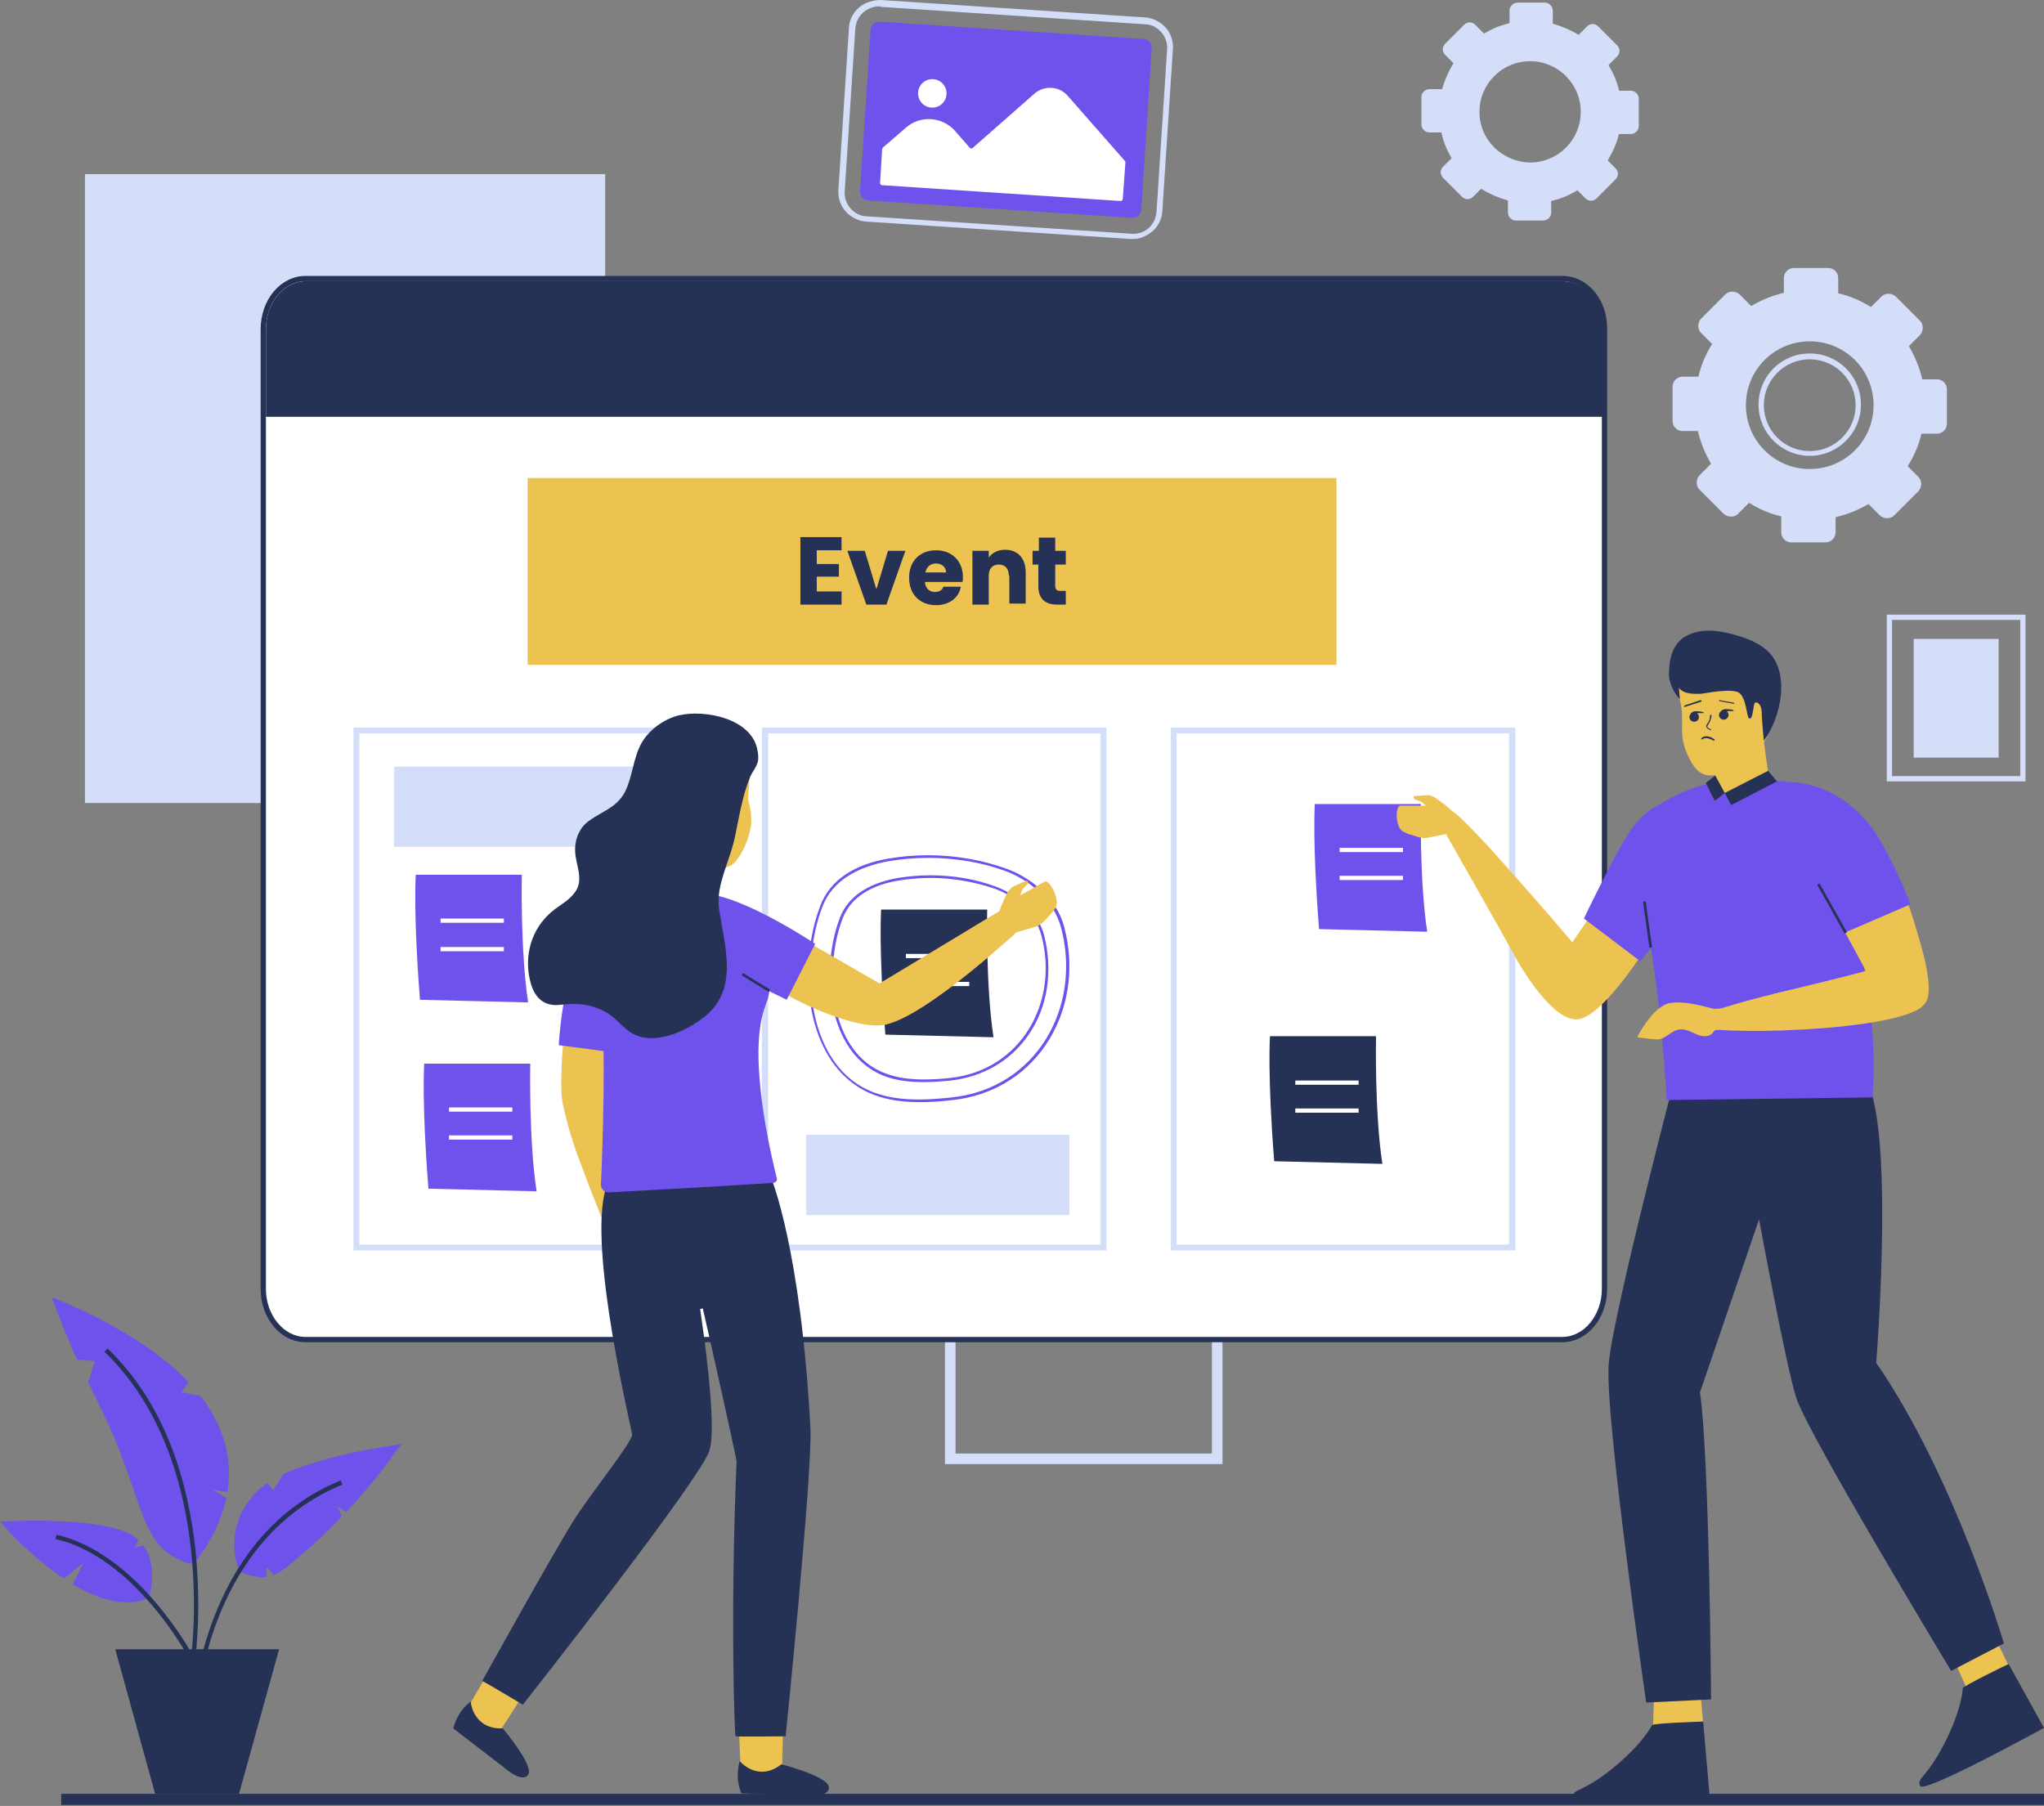 <?xml version="1.0" encoding="UTF-8"?>
<!DOCTYPE svg PUBLIC '-//W3C//DTD SVG 1.0//EN'
          'http://www.w3.org/TR/2001/REC-SVG-20010904/DTD/svg10.dtd'>
<svg height="342.3" preserveAspectRatio="xMidYMid meet" version="1.0" viewBox="57.3 87.6 387.4 342.3" width="387.4" xmlns="http://www.w3.org/2000/svg" xmlns:xlink="http://www.w3.org/1999/xlink" zoomAndPan="magnify"
><rect x="57.3" y="87.6" width="387.4" height="342.3" fill="#808080" stroke="none"/><g
  ><g
    ><g id="change1_13"
      ><path d="M68.9 427.6H444.7V429.7H68.9z" fill="#263156"
      /></g
    ></g
    ><g
    ><g
      ><g id="change2_26"
        ><path d="M289,365.1h-52.6v-63.2H289V365.1z M238.4,363.1H287v-59.2h-48.6V363.1z" fill="#D4DEF9"
        /></g
      ></g
      ><g
      ><g
        ><g id="change2_9"
          ><path d="M441.2,235.7h-26.3v-31.6h26.3V235.7z M415.9,234.7h24.3v-29.6h-24.3V234.7z" fill="#D4DEF9"
          /></g
        ></g
        ><g
        ><g id="change2_21"
          ><path d="M420 208.7H436.1V231.2H420z" fill="#D4DEF9"
          /></g
        ></g
      ></g
      ><g id="change2_15"
      ><path d="M73.4 120.6H172V239.8H73.4z" fill="#D4DEF9"
      /></g
      ><g
      ><g
        ><g
          ><g
            ><g
              ><g
                ><g
                  ><g
                    ><g id="change3_10"
                      ><path d="M115.2,341.5c-4.4,0-8-4.3-8-9.6V150c0-5.3,3.6-9.6,8-9.6h238.2c4.4,0,8,4.3,8,9.6v181.9 c0,5.3-3.6,9.6-8,9.6H115.2z" fill="#FFF"
                      /></g
                      ><g
                      ><g id="change1_4"
                        ><path d="M353.4,140.9c4.2,0,7.5,4.1,7.5,9.1v181.9c0,5-3.4,9.1-7.5,9.1H115.2c-4.1,0-7.5-4.1-7.5-9.1 V150c0-5,3.4-9.1,7.5-9.1H353.4 M353.4,139.9H115.2c-4.7,0-8.5,4.5-8.5,10.1v181.9c0,5.6,3.8,10.1,8.5,10.1h238.2 c4.7,0,8.5-4.5,8.5-10.1V150C362,144.4,358.2,139.9,353.4,139.9L353.4,139.9z" fill="#263156"
                        /></g
                      ></g
                    ></g
                    ><g id="change1_10"
                    ><path d="M361.1,150v16.6H107.7V150c0-5,3.4-9.1,7.6-9.1h238.2C357.7,140.9,361.1,144.9,361.1,150z" fill="#263156"
                    /></g
                  ></g
                ></g
              ></g
            ></g
          ></g
        ></g
      ></g
      ><g id="change4_30"
      ><path d="M157.3 178.2H310.6V213.6H157.3z" fill="#ECC351"
      /></g
      ><g fill="#263156" id="change1_18"
      ><path d="M216.8,191.9h-4.7v2.6h4.2v2.4h-4.2v2.8h4.7v2.5H209v-12.8h7.8V191.9z"
        /><path d="M221.2,192l2.2,7.3l2.2-7.3h3.3l-3.6,10.2h-3.8l-3.6-10.2H221.2z"
        /><path d="M234.7,202.3c-3,0-5.1-2-5.1-5.2s2.1-5.2,5.1-5.2c3,0,5.1,2,5.1,5.1c0,0.3,0,0.6-0.1,0.9h-7.1 c0.1,1.3,0.9,1.9,1.9,1.9c0.9,0,1.4-0.4,1.6-1h3.3C239.1,200.8,237.3,202.3,234.7,202.3z M232.7,196.1h3.9c0-1.1-0.9-1.7-1.9-1.7 C233.7,194.4,232.9,195,232.7,196.1z"
        /><path d="M248.5,196.7c0-1.4-0.8-2.1-1.9-2.1c-1.2,0-1.9,0.8-1.9,2.1v5.5h-3.1V192h3.1v1.3 c0.6-0.9,1.7-1.5,3.1-1.5c2.4,0,3.9,1.6,3.9,4.3v5.9h-3.1V196.7z"
        /><path d="M254.2,194.6H253V192h1.2v-2.5h3.1v2.5h2v2.6h-2v4.1c0,0.6,0.3,0.9,0.9,0.9h1.1v2.6h-1.6 c-2.1,0-3.6-0.9-3.6-3.5V194.6z"
      /></g
      ><g
      ><g id="change2_7"
        ><path d="M189.6,324.6h-65.3v-99.1h65.3V324.6z M125.4,323.5h63v-96.9h-63V323.5z" fill="#D4DEF9"
        /></g
        ><g id="change2_28"
        ><path d="M132 232.9H181.9V248.1H132z" fill="#D4DEF9"
        /></g
        ><g id="change2_17"
        ><path d="M210.1 302.7H260V317.9H210.1z" fill="#D4DEF9"
        /></g
        ><g id="change2_5"
        ><path d="M267,324.6h-65.3v-99.1H267V324.6z M202.9,323.5h63v-96.9h-63V323.5z" fill="#D4DEF9"
        /></g
        ><g
        ><g id="change5_1"
          ><path d="M233.2,250.2c4.9,0,10,0.8,14.4,2.4c4.8,1.7,9.4,5.6,10.8,10.8c4,15.1-4.7,30.5-20.7,32.2 c-2,0.2-4.1,0.4-6.2,0.4c-4.6,0-9.2-0.8-12.9-3.8c-8.8-7.1-9.2-23-5.4-32.8c1.9-5,6.9-7.6,12.7-8.6 C228.4,250.4,230.8,250.2,233.2,250.2 M233.2,249.7L233.2,249.7c-2.5,0-4.9,0.2-7.3,0.6c-6.8,1.1-11.3,4.2-13.1,8.9 c-4.1,10.6-3.1,26.3,5.6,33.3c3.3,2.7,7.5,4,13.2,4c1.8,0,3.8-0.1,6.3-0.4c7.3-0.8,13.5-4.5,17.5-10.3 c4.4-6.4,5.7-14.6,3.6-22.5c-1.5-5.8-6.8-9.6-11.1-11.1C243.4,250.6,238.4,249.7,233.2,249.7L233.2,249.7z" fill="#6F52EB"
          /></g
        ></g
        ><g
        ><g
          ><g id="change5_5"
            ><path d="M233.6,254c4.1,0,8.3,0.7,12.1,2c4,1.4,7.9,4.7,9,9c3.3,12.6-3.9,25.4-17.2,26.9 c-1.7,0.2-3.4,0.3-5.2,0.3c-3.8,0-7.7-0.7-10.8-3.2c-7.4-6-7.6-19.2-4.5-27.3c1.6-4.2,5.7-6.4,10.6-7.2 C229.5,254.2,231.5,254,233.6,254 M233.6,253.5L233.6,253.5c-2.1,0-4.1,0.2-6.1,0.5c-5.7,1-9.5,3.6-11,7.5 c-3.4,8.9-2.6,22,4.7,27.9c2.8,2.3,6.3,3.3,11.1,3.3c1.5,0,3.2-0.1,5.2-0.3c6.1-0.7,11.3-3.7,14.7-8.6 c3.7-5.3,4.7-12.2,3-18.9c-1.3-4.9-5.7-8-9.3-9.3C242.1,254.2,237.9,253.5,233.6,253.5L233.6,253.5z" fill="#6F52EB"
            /></g
          ></g
        ></g
        ><g id="change2_4"
        ><path d="M344.5,324.6h-65.3v-99.1h65.3V324.6z M280.3,323.5h63v-96.9h-63V323.5z" fill="#D4DEF9"
        /></g
      ></g
      ><g
      ><g id="change5_14"
        ><path d="M136.1,253.4h20.1c0,0-0.3,14.4,1.2,24.2l-20.5-0.5C135.6,260.7,136.1,253.4,136.1,253.4z" fill="#6F52EB"
        /></g
        ><g id="change3_6"
        ><path d="M140.8 261.7H152.8V262.5H140.8z" fill="#FFF"
        /></g
        ><g id="change3_5"
        ><path d="M140.8 267.1H152.8V267.9H140.8z" fill="#FFF"
        /></g
      ></g
      ><g
      ><g id="change1_22"
        ><path d="M224.3,260h20.1c0,0-0.3,14.4,1.2,24.2l-20.5-0.5C223.8,267.3,224.3,260,224.3,260z" fill="#263156"
        /></g
        ><g
        ><g id="change3_4"
          ><path d="M228.5 267.9H241.5V269.7H228.5z" fill="#FFF"
          /></g
          ><g
          ><g id="change1_8"
            ><path d="M241,268.4v0.8h-12v-0.8H241 M242,267.4h-1h-12h-1v1v0.8v1h1h12h1v-1v-0.8V267.4L242,267.4z" fill="#263156"
            /></g
          ></g
        ></g
        ><g
        ><g id="change3_11"
          ><path d="M228.5 273.2H241.5V275H228.5z" fill="#FFF"
          /></g
          ><g
          ><g id="change1_29"
            ><path d="M241,273.7v0.8h-12v-0.8H241 M242,272.7h-1h-12h-1v1v0.8v1h1h12h1v-1v-0.8V272.7L242,272.7z" fill="#263156"
            /></g
          ></g
        ></g
      ></g
      ><g
      ><g id="change5_10"
        ><path d="M137.7,289.2h20.1c0,0-0.3,14.4,1.2,24.2l-20.5-0.5C137.2,296.5,137.7,289.2,137.7,289.2z" fill="#6F52EB"
        /></g
        ><g id="change3_7"
        ><path d="M142.4 297.5H154.4V298.3H142.4z" fill="#FFF"
        /></g
        ><g id="change3_9"
        ><path d="M142.4 302.8H154.4V303.6H142.4z" fill="#FFF"
        /></g
      ></g
      ><g
      ><g id="change1_26"
        ><path d="M298,284h20.1c0,0-0.3,14.4,1.2,24.2l-20.5-0.5C297.5,291.3,298,284,298,284z" fill="#263156"
        /></g
        ><g id="change3_8"
        ><path d="M302.8 292.4H314.8V293.2H302.8z" fill="#FFF"
        /></g
        ><g id="change3_2"
        ><path d="M302.8 297.7H314.8V298.5H302.8z" fill="#FFF"
        /></g
      ></g
      ><g
      ><g id="change5_11"
        ><path d="M306.5,240h20.1c0,0-0.3,14.4,1.2,24.2l-20.5-0.5C306,247.3,306.5,240,306.5,240z" fill="#6F52EB"
        /></g
        ><g id="change3_1"
        ><path d="M311.2 248.3H323.2V249.1H311.2z" fill="#FFF"
        /></g
        ><g id="change3_13"
        ><path d="M311.2 253.6H323.2V254.4H311.2z" fill="#FFF"
        /></g
      ></g
      ><g id="change4_1"
      ><path d="M328.4,242.2c-0.5,0.9-1,1.7-1,1.8c0,0-0.8-0.2-0.8-0.2c-0.4-0.4-1.1-1.1-1.5-1.1c-1.5-0.3-1-0.9-1-0.9 l2.7-0.2C327.4,241.6,328,241.8,328.4,242.2z" fill="#ECC351"
      /></g
      ><g
      ><g id="change2_23"
        ><path d="M421.6,159.4c-0.5-2.2-1.4-4.3-2.5-6.2c-1.8-3-4.3-5.5-7.2-7.4c-1.9-1.2-4-2.1-6.2-2.6 c-1.7-0.4-3.5-0.7-5.4-0.7c-1.7,0-3.3,0.2-4.9,0.6c-2.2,0.5-4.3,1.4-6.2,2.5c-3,1.8-5.5,4.3-7.4,7.2c-1.2,1.9-2.1,4-2.6,6.2 c-0.4,1.7-0.7,3.5-0.7,5.4c0,1.7,0.2,3.3,0.6,4.9c0.5,2.2,1.4,4.3,2.5,6.2c1.8,3,4.3,5.5,7.2,7.4c1.9,1.2,4,2.1,6.2,2.6 c1.7,0.4,3.5,0.7,5.4,0.7c1.7,0,3.3-0.2,4.9-0.6c2.2-0.5,4.3-1.4,6.2-2.5c3-1.8,5.5-4.3,7.4-7.2c1.2-1.9,2.1-4,2.6-6.2 c0.4-1.7,0.7-3.5,0.7-5.4C422.1,162.7,421.9,161,421.6,159.4z M388.2,164.4c0-6.7,5.4-12.1,12.1-12.1c6.7,0,12.1,5.4,12.1,12.1 s-5.4,12.1-12.1,12.1C393.6,176.5,388.2,171.1,388.2,164.4z" fill="#D4DEF9"
        /></g
        ><g id="change2_20"
        ><path d="M403.8,150.6h-6.5c-1.1,0-1.9-0.9-1.9-1.9v-8.4c0-1.1,0.9-1.9,1.9-1.9h6.5c1.1,0,1.9,0.9,1.9,1.9v8.4 C405.7,149.7,404.8,150.6,403.8,150.6z" fill="#D4DEF9"
        /></g
        ><g id="change2_19"
        ><path d="M393,152.1l-4.6,4.6c-0.7,0.7-1.9,0.7-2.7,0l-6-6c-0.7-0.7-0.7-1.9,0-2.7l4.6-4.6c0.7-0.7,1.9-0.7,2.7,0 l6,6C393.8,150.2,393.8,151.4,393,152.1z" fill="#D4DEF9"
        /></g
        ><g id="change2_22"
        ><path d="M386.5,160.9v6.5c0,1.1-0.9,1.9-1.9,1.9h-8.4c-1.1,0-1.9-0.9-1.9-1.9v-6.5c0-1.1,0.9-1.9,1.9-1.9h8.4 C385.6,159,386.5,159.8,386.5,160.9z" fill="#D4DEF9"
        /></g
        ><g id="change2_10"
        ><path d="M388.1,171.7l4.6,4.6c0.7,0.7,0.7,1.9,0,2.7l-6,6c-0.7,0.7-1.9,0.7-2.7,0l-4.6-4.6 c-0.7-0.7-0.7-1.9,0-2.7l6-6C386.1,170.9,387.3,170.9,388.1,171.7z" fill="#D4DEF9"
        /></g
        ><g id="change2_2"
        ><path d="M396.8,178.2h6.5c1.1,0,1.9,0.9,1.9,1.9v8.4c0,1.1-0.9,1.9-1.9,1.9h-6.5c-1.1,0-1.9-0.9-1.9-1.9v-8.4 C394.9,179,395.7,178.2,396.8,178.2z" fill="#D4DEF9"
        /></g
        ><g id="change2_18"
        ><path d="M407.6,176.6l4.6-4.6c0.7-0.7,1.9-0.7,2.7,0l6,6c0.7,0.7,0.7,1.9,0,2.7l-4.6,4.6c-0.7,0.7-1.9,0.7-2.7,0 l-6-6C406.8,178.5,406.8,177.3,407.6,176.6z" fill="#D4DEF9"
        /></g
        ><g id="change2_1"
        ><path d="M414.1,167.9v-6.5c0-1.1,0.9-1.9,1.9-1.9h8.4c1.1,0,1.9,0.9,1.9,1.9v6.5c0,1.1-0.9,1.9-1.9,1.9H416 C414.9,169.8,414.1,168.9,414.1,167.9z" fill="#D4DEF9"
        /></g
        ><g id="change2_16"
        ><path d="M412.5,157.1l-4.6-4.6c-0.7-0.7-0.7-1.9,0-2.7l6-6c0.7-0.7,1.9-0.7,2.7,0l4.6,4.6c0.7,0.7,0.7,1.9,0,2.7 l-6,6C414.5,157.8,413.3,157.8,412.5,157.1z" fill="#D4DEF9"
        /></g
      ></g
      ><g
      ><g id="change2_29"
        ><path d="M364.2,104.9c-0.4-1.8-1.1-3.4-2-4.9c-1.4-2.4-3.4-4.4-5.7-5.8c-1.5-0.9-3.1-1.6-4.9-2.1 c-1.4-0.3-2.8-0.5-4.3-0.5c-1.3,0-2.6,0.2-3.9,0.4c-1.8,0.4-3.4,1.1-4.9,2c-2.4,1.4-4.4,3.4-5.8,5.7c-0.9,1.5-1.6,3.1-2.1,4.9 c-0.4,1.4-0.5,2.8-0.5,4.3c0,1.3,0.2,2.6,0.4,3.9c0.4,1.8,1.1,3.4,2,4.9c1.4,2.4,3.4,4.4,5.7,5.8c1.5,0.9,3.1,1.6,4.9,2.1 c1.4,0.3,2.8,0.5,4.3,0.5c1.3,0,2.6-0.2,3.9-0.4c1.8-0.4,3.4-1.1,4.9-2c2.4-1.4,4.4-3.4,5.8-5.7c0.9-1.5,1.7-3.1,2.1-4.9 c0.3-1.4,0.5-2.8,0.5-4.3C364.6,107.4,364.4,106.1,364.2,104.9z M337.7,108.8c0-5.3,4.3-9.6,9.6-9.6c5.3,0,9.6,4.3,9.6,9.6 c0,5.3-4.3,9.6-9.6,9.6C342,118.3,337.7,114.1,337.7,108.8z" fill="#D4DEF9"
        /></g
        ><g id="change2_6"
        ><path d="M350.1,97.8h-5.2c-0.8,0-1.5-0.7-1.5-1.5v-6.7c0-0.8,0.7-1.5,1.5-1.5h5.2c0.8,0,1.5,0.7,1.5,1.5v6.7 C351.6,97.2,350.9,97.8,350.1,97.8z" fill="#D4DEF9"
        /></g
        ><g id="change2_24"
        ><path d="M341.6,99.1l-3.6,3.6c-0.6,0.6-1.5,0.6-2.1,0l-4.7-4.7c-0.6-0.6-0.6-1.5,0-2.1l3.6-3.6 c0.6-0.6,1.5-0.6,2.1,0l4.7,4.7C342.1,97.5,342.1,98.5,341.6,99.1z" fill="#D4DEF9"
        /></g
        ><g id="change2_14"
        ><path d="M336.4,106v5.2c0,0.8-0.7,1.5-1.5,1.5h-6.7c-0.8,0-1.5-0.7-1.5-1.5V106c0-0.8,0.7-1.5,1.5-1.5h6.7 C335.7,104.5,336.4,105.2,336.4,106z" fill="#D4DEF9"
        /></g
        ><g id="change2_3"
        ><path d="M337.6,114.5l3.6,3.6c0.6,0.6,0.6,1.5,0,2.1l-4.7,4.7c-0.6,0.6-1.5,0.6-2.1,0l-3.6-3.6 c-0.6-0.6-0.6-1.5,0-2.1l4.7-4.7C336.1,113.9,337.1,113.9,337.6,114.5z" fill="#D4DEF9"
        /></g
        ><g id="change2_12"
        ><path d="M344.6,119.7h5.2c0.8,0,1.5,0.7,1.5,1.5v6.7c0,0.8-0.7,1.5-1.5,1.5h-5.2c-0.8,0-1.5-0.7-1.5-1.5v-6.7 C343.1,120.3,343.7,119.7,344.6,119.7z" fill="#D4DEF9"
        /></g
        ><g id="change2_8"
        ><path d="M353.1,118.4l3.6-3.6c0.6-0.6,1.5-0.6,2.1,0l4.7,4.7c0.6,0.6,0.6,1.5,0,2.1l-3.6,3.6 c-0.6,0.6-1.5,0.6-2.1,0l-4.7-4.7C352.5,120,352.5,119,353.1,118.4z" fill="#D4DEF9"
        /></g
        ><g id="change2_13"
        ><path d="M358.2,111.5v-5.2c0-0.8,0.7-1.5,1.5-1.5h6.7c0.8,0,1.5,0.7,1.5,1.5v5.2c0,0.8-0.7,1.5-1.5,1.5h-6.7 C358.9,113,358.2,112.4,358.2,111.5z" fill="#D4DEF9"
        /></g
        ><g id="change2_27"
        ><path d="M357,103l-3.6-3.6c-0.6-0.6-0.6-1.5,0-2.1l4.7-4.7c0.6-0.6,1.5-0.6,2.1,0l3.6,3.6c0.6,0.6,0.6,1.5,0,2.1 l-4.7,4.7C358.5,103.6,357.6,103.6,357,103z" fill="#D4DEF9"
        /></g
      ></g
      ><g
      ><g
        ><g id="change2_11"
          ><path d="M272,132.9c-0.1,0-0.2,0-0.4,0l-50.1-3.3c-1.5-0.1-2.9-0.8-3.9-1.9s-1.5-2.6-1.4-4.1l2-30.7 c0.1-2,1.3-3.8,3.2-4.7c0.9-0.4,1.9-0.6,2.8-0.6l50.1,3.3c1.5,0.1,2.9,0.8,3.9,1.9c1,1.1,1.5,2.6,1.4,4.1l-2,30.7 c-0.1,2-1.3,3.8-3.2,4.7C273.7,132.7,272.9,132.9,272,132.9z M223.9,88.8c-0.7,0-1.4,0.2-2,0.5c-1.5,0.7-2.4,2.2-2.5,3.8 l-2,30.7c-0.1,1.2,0.3,2.4,1.1,3.3c0.8,0.9,1.9,1.5,3.1,1.5l50.1,3.3c0.8,0.1,1.6-0.1,2.3-0.4h0c1.5-0.7,2.4-2.2,2.5-3.8 l2-30.7c0.1-1.2-0.3-2.4-1.1-3.3c-0.8-0.9-1.9-1.5-3.1-1.5l-50.1-3.3C224.1,88.8,224,88.8,223.9,88.8z" fill="#D4DEF9"
          /></g
          ><g id="change5_12"
          ><path d="M271.9,128.9l-50.1-3.3c-0.9-0.1-1.5-0.8-1.5-1.7l2-30.7c0.1-0.9,0.8-1.5,1.7-1.5l50.1,3.3 c0.9,0.1,1.5,0.8,1.5,1.7l-2,30.7C273.6,128.2,272.8,128.9,271.9,128.9z" fill="#6F52EB"
          /></g
        ></g
        ><g
        ><g id="change3_12"
          ><path d="M224.6,115.6l4.4-3.8c2.7-2.4,6.9-2.1,9.3,0.6l2.8,3.2c0.2,0.2,0.4,0.2,0.6,0l11.6-10.2 c1.9-1.7,4.8-1.5,6.4,0.4l10.8,12.3c0.1,0.1,0.1,0.2,0.1,0.3l-0.5,6.9c0,0.2-0.2,0.4-0.4,0.4l-45.2-3c-0.2,0-0.4-0.2-0.4-0.4 l0.4-6.5C224.5,115.8,224.6,115.7,224.6,115.6z" fill="#FFF"
          /></g
          ><g id="change3_3"
          ><circle cx="234" cy="105.3" fill="#FFF" r="2.7"
          /></g
        ></g
      ></g
      ><g
      ><g
        ><g id="change5_6"
          ><path d="M100.4,370.4l-2.7-0.4l2.5,1.5c-1.5,7-5.7,11.9-6,12.2c0,0,0,0,0,0c-1,1.1-4.8-1.5-5.6-2.1 c-2.8-2.5-4.1-6.2-5.3-9.7c-1.5-4.2-2.9-8.5-4.7-12.6c-1.4-3.3-3-6.5-4.6-9.7l1.3-4l-3.4-0.3c-0.3-0.7-0.6-1.4-0.9-2.1 c-1.4-3.2-2.7-6.4-3.9-9.7c0.6,0.2,16.4,6.1,25.9,16l-1.3,2l3.6,0.7c1.2,1.5,2.2,3.1,3,4.8C100.8,361.9,101,366.5,100.4,370.4z" fill="#6F52EB"
          /></g
          ><g id="change5_13"
          ><path d="M133.4,361.3c-0.3,0.4-0.6,0.8-0.9,1.2c-2.9,4.1-6.2,8.1-9.6,11.7l-1.7-1.1c0,0,0.6,1.2,0.9,1.9 c-3,3.2-6.3,6.2-9.7,9c-0.9,0.8-2,1.6-3.2,2.1l-1.4-1.5c0,0,0,1.1,0,1.9c-0.5,0.1-1,0.1-1.6,0c-0.7-0.1-3.3-0.6-3.6-1.3l0,0 c0,0-3.4-7.7,3.1-14.6c0.7-0.7,1.4-1.3,2.3-1.9l1.1,1.4l1.9-3.1c1.8-0.8,3.6-1.5,5.4-2c3.9-1.3,8-2.2,12.1-2.9 C130.1,361.8,131.8,361.6,133.4,361.3z" fill="#6F52EB"
          /></g
          ><g id="change5_8"
          ><path d="M85.5,390.5L85.5,390.5c-4.5,1.9-9.7,0.2-14.4-2.6c0.6-1.3,1.9-3.8,2-4c0.1-0.2-2.3,1.8-3.7,2.9 c-6.8-4.5-12.1-10.8-12.1-10.8s17.9-1.1,24.5,2.3c0.6,0.3,1.2,0.7,1.7,1.2l-0.6,1.4l1.5-0.4C87.5,384.5,85.5,390.5,85.5,390.5z" fill="#6F52EB"
          /></g
          ><g
          ><g id="change1_14"
            ><path d="M94.1,403.7l-0.8-0.1c0.1-0.4,5.9-38.5-16.2-59.8l0.6-0.6C100.1,364.7,94.2,403.3,94.1,403.7z" fill="#263156"
            /></g
            ><g id="change1_32"
            ><path d="M95,409.1l-0.8-0.1c0-0.3,2.5-30.6,27.7-40.8l0.3,0.8C97.4,379.1,95,408.8,95,409.1z" fill="#263156"
            /></g
            ><g id="change1_19"
            ><path d="M93,401.7c-0.1-0.2-10.2-19-25.2-22.4l0.2-0.8c15.4,3.5,25.7,22.6,25.8,22.8L93,401.7z" fill="#263156"
            /></g
          ></g
          ><g id="change1_21"
          ><path d="M110.2,400.2l-7.6,27.4H86.7l-7.5-27.2c0,0,0-0.1,0-0.1l0-0.1H110.2z" fill="#263156"
          /></g
        ></g
      ></g
      ><g
      ><g
        ><g
          ><g id="change4_2"
            ><path d="M369.3,348.1c11.3-8.4,11.4,46.4,8.6,61.9c-2.8,15.5-6.2,5.1-8.9-19.5 C366.3,365.9,364.8,351.4,369.3,348.1z" fill="#ECC351"
            /></g
            ><g id="change4_35"
            ><path d="M379.6 408.5L380.1 414.2 370.6 414.7 370.8 409.1z" fill="#ECC351"
            /></g
            ><g id="change1_20"
            ><path d="M370.4,414.6c0,0-1.7,3.5-7.5,8.2c-5.8,4.7-7.4,3.7-7.5,5.4c-0.1,1.7,25.9-0.5,25.9-0.5l-1.2-13.8 C380.2,413.9,370.4,414.2,370.4,414.6z" fill="#263156"
            /></g
          ></g
          ><g id="change4_7"
          ><path d="M400.1,290.7c11.6-1.9,11.1,10.5,10.8,20.4c-1.1,15.7,2,34-3.6,37.3c-15.1,8-17.4-51.6-13.4-55.1 C395.7,291.7,396.3,291.9,400.1,290.7z" fill="#ECC351"
          /></g
          ><g id="change4_29"
          ><path d="M385,295.3c11.7,1.9,7.2,13.5,3.8,22.8c-6,14.5-8.9,32.8-15.3,34.2c-16.8,2.8-0.1-54.5,4.8-56.5 C380.6,294.8,381.1,295.2,385,295.3z" fill="#ECC351"
          /></g
          ><g
          ><g
            ><g
              ><g id="change4_18"
                ><path d="M401.3,346.1c6.9-12.3,29.3,37.8,33.1,53c3.8,15.3-3.6,7.2-16.1-14.2S398.6,350.9,401.3,346.1z" fill="#ECC351"
                /></g
                ><g id="change4_20"
                ><path d="M435.7 398.6L438.2 403.7 430.1 407.7 427.8 402.6z" fill="#ECC351"
                /></g
              ></g
            ></g
            ><g id="change1_31"
            ><path d="M429.3,407.6c0,0-0.1,3.9-3.5,10.5c-3.4,6.6-5.2,6.4-4.6,8c0.6,1.6,23.5-11,23.5-11l-6.7-12.1 C437.9,403,429.1,407.3,429.3,407.6z" fill="#263156"
            /></g
          ></g
          ><g id="change1_30"
          ><path d="M375.4,289.3c0,0-12.4,47.2-13.2,56.8c-0.8,9.6,7.1,64.2,7.1,64.2l12.3-0.6c0,0-0.3-45.6-2.1-58.2 l11.2-32.8c0,0,5.2,28.4,7.1,34c2.4,7.1,29.3,51.6,29.3,51.6l10-5.2c0,0-9.2-31.4-24.2-53.2c0,0,4-49.5-3-55 C403.1,285.4,375.4,289.3,375.4,289.3z" fill="#263156"
          /></g
        ></g
        ><g
        ><g id="change4_26"
          ><path d="M372.6,240.4c-7.6,0-22.6,38.1-17.4,39.1C362.1,284.7,384.7,242.9,372.6,240.4z" fill="#ECC351"
          /></g
          ><g id="change4_17"
          ><path d="M331.3,245.6c0,0,10.6,18.6,12.7,22.5s7.8,13.1,12.3,12.7s12-12.1,12-12.1l-9.5-7.6l-3.5,5.1 c0,0-19.6-23.1-22.7-24.8S331.3,245.6,331.3,245.6z" fill="#ECC351"
          /></g
          ><g id="change5_2"
          ><path d="M357.5,261.7l10.7,8.1l6.1-7.8l-1.1-22.5c0,0-4,1.2-6.8,5.4C363.5,249.1,357.5,261.7,357.5,261.7z" fill="#6F52EB"
          /></g
          ><g
          ><g
            ><g
              ><g id="change4_25"
                ><path d="M356.8,279.3c-1.1,0.5-2.4,0.3-3.4-0.3c-7.8-5.3-24.3-37.6-21.6-37.8 C333.5,240.2,365,275.4,356.8,279.3z" fill="#ECC351"
                /></g
              ></g
            ></g
          ></g
          ><g
          ><g id="change4_13"
            ><path d="M332.6,241.4l-0.5,0.3l-0.8,4l-3.5,0.7c-1.3,0.2-2.2-0.4-3.5-0.7l-0.9-0.4c-1.7-0.6-1.7-5-0.7-5l1.3,0 l2.1,0l0.6,0l0.7,0h0.1c-0.4-0.4-0.8-0.8-1.2-0.9c-1.5-0.3-1-0.9-1-0.9l2.7-0.2c0.6,0.1,1.1,0.3,1.6,0.7c0,0,0,0,0,0l1.9,1.4 h0L332.6,241.4z" fill="#ECC351"
            /></g
          ></g
          ><g
          ><g id="change4_21"
            ><path d="M393 238.3L386.8 242.9 382.4 238.9 382.5 233 391.3 226.1 391.5 227.2 391.9 230.3z" fill="#ECC351"
            /></g
            ><g id="change4_16"
            ><path d="M391.6,228.3c-2.4,4.8-8.1,7.1-9.2,7.4l0-1.2l8.3-7.3c0,0,0.3,0,0.8,0L391.6,228.3z" fill="#ECC351"
            /></g
            ><g
            ><g id="change4_19"
              ><path d="M392.1,227.4c0,0-1.7,3.6-5.5,5.5c-1.8,0.9-3.8,2-5.9,1.6c-1.8-0.4-2.8-2.2-3.5-3.7 c-0.7-1.5-1.1-3.1-1.1-4.8c0-1.8,0.1-3.5-0.3-5.2c-0.3-1.4-0.7-3.1,0.1-4.4c1.1-1.7,9.4-3.7,9.4-3.7l4.9,2.7l3.7,2.5 L392.1,227.4z" fill="#ECC351"
              /></g
              ><g id="change1_3"
              ><path d="M379.7,219.1c-1.1,0-3.1,0.2-4.2-1.1c0,0,0.2,2.1,0.2,2.1c0-0.1-0.2-0.2-0.3-0.3 c-0.2-0.2-0.4-0.5-0.6-0.8c-0.5-0.8-0.9-1.7-1.1-2.7c-0.2-1.1,0-2.2,0.1-3.3c0.2-1.1,0.5-2.1,1.1-3c0.5-0.7,1.1-1.4,1.9-1.8 c2.6-1.5,5.9-1.2,8.8-0.4c2.3,0.6,4.6,1.4,6.4,2.9c4.8,4,2.9,12.9-0.4,17.3c0,0-0.4-4.1-0.4-5.3c0-1.7-1.1-2.4-1.4-1.7 c-0.2,0.6-0.3,2.9-0.9,2.8c-0.6,0-0.5-3.8-2-4.9C385.5,218,380.6,219,379.7,219.1z" fill="#263156"
              /></g
            ></g
          ></g
          ><g id="change5_3"
          ><path d="M412.2,295.6l-39,0.5c-1.6-25.8-4-31.6-4.3-39.1c0,0,0,0,0,0c0-0.3,0-0.5,0-0.8 c-0.2-6.1-0.2-11,0.3-12.8c1.2-4.4,11.3-7.3,12.7-7.4c1.7,4.8,10.8-0.5,10.8-0.5s2.2,0.2,3.7,0.3c3.7,0.2,10,1.5,11.2,6.9 c0.6,2.6,1.3,9.5,2,17.2c0.4,4.4,0.8,9,1.2,13.4C411.1,275.9,413.1,284,412.2,295.6z" fill="#6F52EB"
          /></g
          ><g id="change1_15"
          ><path d="M382.4 234.6L384.2 237.9 382.3 239.4 380.6 236" fill="#263156"
          /></g
          ><g id="change1_17"
          ><path d="M384.2 237.9L392.4 233.7 394.1 235.7 385.4 240.2z" fill="#263156"
          /></g
          ><g id="change4_14"
          ><path d="M402.4,240.2c-5.1,5.6,13.2,42.3,17.4,39.1C428.3,277.7,412.3,232.8,402.4,240.2z" fill="#ECC351"
          /></g
          ><g id="change4_11"
          ><path d="M418.8,259c0,0,6,15.3,3.4,18.7c-2.6,3.4-27.8,5.2-27.8,5.2l-1-6.9c0,0,17.5-4.2,17.5-4.4 s-4.2-7.8-4.2-7.8L418.8,259z" fill="#ECC351"
          /></g
          ><g
          ><g
            ><g id="change4_5"
              ><path d="M422.7,276c0,1.2-0.8,2.3-1.8,2.9c-8.2,4.7-44.5,5.1-43.5,2.5C377.4,279.4,422.8,266.9,422.7,276z" fill="#ECC351"
              /></g
            ></g
          ></g
          ><g id="change5_4"
          ><path d="M406.4,264.6C406.4,264.6,406.4,264.6,406.4,264.6c-2.6-4.7-5.8-11-6.6-14c0,0-5.6-11.7-1.4-13.6 c0.6-0.3,1.8-0.7,2.3-0.5c4.3,1.1,8.8,4.2,11.8,8.6c2,2.9,4.7,8.3,6.9,13.9c0,0,0,0,0,0L406.4,264.6z" fill="#6F52EB"
          /></g
          ><g id="change4_9"
          ><path d="M367.6,284.2c0.1-0.2,3-6,6.3-6.5c3.3-0.5,7.7,1.1,8.3,1.1c0.6,0,2-0.1,2-0.1l0.9,3.9 c0,0-2.6,0-2.9,0.4c-0.4,0.4-0.5,1-1.9,1c-1.4,0-2.7-1.3-4.4-1.3c-1.7,0-2.9,1.9-4.4,1.9C370.1,284.6,367.6,284.2,367.6,284.2z" fill="#ECC351"
          /></g
          ><g
          ><g
            ><g id="change1_12"
              ><path d="M384.9,223.1c0,0.5-0.4,0.9-0.9,0.9s-0.9-0.4-0.9-0.9c0-0.2,0.1-0.5,0.3-0.6c0.2-0.2,0.4-0.3,0.6-0.3 C384.5,222.2,384.9,222.6,384.9,223.1z" fill="#263156"
              /></g
            ></g
            ><g id="change1_27"
            ><path d="M376.6,221.6c-0.1,0-0.1,0-0.1-0.1c0-0.1,0-0.1,0.1-0.2l3-1c0.1,0,0.1,0,0.2,0.1c0,0.1,0,0.1-0.1,0.2 L376.6,221.6C376.7,221.6,376.6,221.6,376.6,221.6z" fill="#263156"
            /></g
            ><g id="change1_16"
            ><path d="M385.9,221C385.9,221,385.9,221,385.9,221l-2.7-0.5c-0.1,0-0.1-0.1-0.1-0.1c0-0.1,0.1-0.1,0.1-0.1 l2.7,0.5c0.1,0,0.1,0.1,0.1,0.1C386.1,220.9,386,221,385.9,221z" fill="#263156"
            /></g
            ><g id="change1_25"
            ><path d="M381.5,226C381.5,226,381.4,226,381.5,226c-0.5-0.2-0.7-0.4-0.8-0.6c-0.1-0.3,0.1-0.5,0.3-0.8 c0.2-0.3,0.4-0.7,0.4-1.3c0,0,0-0.1,0-0.1c0-0.1,0.1-0.1,0.2-0.1c0.1,0,0.1,0.1,0.1,0.2l0,0c-0.1,0.6-0.3,1.1-0.5,1.4 c-0.2,0.3-0.3,0.5-0.3,0.6c0,0.2,0.2,0.3,0.6,0.5c0.1,0,0.1,0.1,0.1,0.2C381.6,226,381.5,226,381.5,226z" fill="#263156"
            /></g
            ><g id="change1_7"
            ><path d="M382.1,228C382.1,228,382.1,228,382.1,228c-1.5-0.9-2.1-0.3-2.1-0.3c0,0.1-0.1,0.1-0.2,0 c-0.1,0-0.1-0.1,0-0.2c0,0,0.7-0.9,2.4,0.2c0.1,0,0.1,0.1,0,0.2C382.2,228,382.2,228,382.1,228z" fill="#263156"
            /></g
            ><g
            ><g id="change1_24"
              ><path d="M383.4,222.5c0,0,0.3-0.5,1-0.5c0.6,0,1.5,0.1,1.5,0.3c0,0.2-1-0.1-1.4,0.2" fill="#263156"
              /></g
            ></g
            ><g
            ><g id="change1_11"
              ><path d="M379.3,223.5c0,0.5-0.4,0.9-0.9,0.9s-0.9-0.4-0.9-0.9c0-0.2,0.1-0.5,0.3-0.6c0.2-0.2,0.4-0.3,0.6-0.3 C378.9,222.6,379.3,223,379.3,223.5z" fill="#263156"
              /></g
            ></g
            ><g
            ><g id="change1_23"
              ><path d="M377.7,222.9c0,0,0.3-0.5,1-0.5c0.6,0,1.5,0.1,1.5,0.3c0,0.2-1-0.1-1.4,0.2" fill="#263156"
              /></g
            ></g
          ></g
        ></g
      ></g
      ><g
      ><g id="change4_8"
        ><path d="M173.8,315.8l27-2.2l-0.7-46.3l-6.4-9.8l-8.7-5.9l-8,1.9c-4.5,1.1-7.6,5.3-7.3,9.9l4.3,32.6L173.8,315.8 z" fill="#ECC351"
        /></g
        ><g id="change4_24"
        ><path d="M181.9,246l0.4,9.3c0,0,2,1.1,6.6,0.9c2.5-0.1,3-1.3,3-1.3l-0.1-3.4L181.9,246z" fill="#ECC351"
        /></g
        ><g id="change4_22"
        ><path d="M180.5,239.2c0,0.3,0.1,0.7,0.1,1c0,0.1,0,0.2,0,0.3c0,5.5,3.8,11.3,9.1,11.9c0,0,0,0,0.1,0 c0,0,0.1,0,0.2,0c1.1,0.1,5.3,0.3,6.7-1.5c1.7-2,3.1-5.7,3-8.1c-0.1-2.4-0.6-3-0.6-4c0-0.8,0.3-3.2,0.2-4.3 c-0.2-4.9-3.7-9.7-9.6-9.4C181,225.4,180,233.2,180.5,239.2z" fill="#ECC351"
        /></g
        ><g
        ><g id="change4_23"
          ><path d="M166,297.3c3.1,0.6,8.4-16.9,10.1-24.6c1.7-7.6,1.7-13.9-2.1-14.7c-3.8-0.8-6.2,5-7.7,12.7 C164.9,278.5,162.9,296.7,166,297.3z" fill="#ECC351"
          /></g
          ><g
          ><g id="change4_31"
            ><path d="M179.5,330.3c2.6-1-3.9-20.5-5.9-25.9c-2-5.4-4.6-11-7.5-9.9c-2.9,1.1-1.2,7,0.8,12.4 C169,312.3,176.9,331.3,179.5,330.3z" fill="#ECC351"
            /></g
          ></g
          ><g id="change4_10"
          ><path d="M164.1,284.5c0,0-0.7,7.4-0.3,11.2c1,8,10.3,29.3,10.3,29.3l4.9-2.8c0,0-6.6-26.4-6.6-27.8 c-0.1-1.5,2-8.7,2-8.7L164.1,284.5z" fill="#ECC351"
          /></g
          ><g id="change5_7"
          ><path d="M177.8,273.8c-0.1,2-1.3,7.2-2.1,10.5c-0.4,1.8-0.8,3-0.8,3l-5.6-0.8l-6.1-0.8c0,0,1.2-22.5,8.8-22.3 C178,263.6,178,270.8,177.8,273.8z" fill="#6F52EB"
          /></g
          ><g
          ><g id="change4_27"
            ><path d="M177.6,322.2l0-0.6l1.4,0.6l0,0l2.3,1.1c0.6,0.3,1.1,0.7,1.5,1.3l1.1,2.7c0,0-0.4,0.8-1.3-0.5 c-0.3-0.3-0.9-0.6-1.4-0.8l0.8,1.4l1.7,3.3c0.4,0.9-3.8,3-5.3,1.7l-0.8-0.7c-1-1.1-1.9-1.7-2.4-3l-1-3.8L177.6,322.2z" fill="#ECC351"
            /></g
          ></g
        ></g
        ><g id="change4_32"
        ><path d="M194.2,310.6c-2.8,0.7-4.8,4.8-4.3,8.8c0.4,3.2,1.2,7.4,2.8,12.4c4.2,12.5,6.7,28.7,10.6,29.1 c4,0.4,6.4-9.2,4-22.4c-2.2-11.9-3.6-27.4-6.4-28.5C199.5,309.5,196.6,310,194.2,310.6z" fill="#ECC351"
        /></g
        ><g
        ><g
          ><g id="change4_3"
            ><path d="M204.8,352.3c-10.7-3.7-8.1,56.5-4.8,65.9c3.3,9.4,5.9-23.1,7.1-39.1 C208.4,363.2,209,353.8,204.8,352.3z" fill="#ECC351"
            /></g
          ></g
          ><g id="change4_33"
          ><path d="M197,408.7c0.1,0.2,0.7,14.9,0.7,14.9s7.8,0.7,7.8,0.2c0-0.5,0.4-15.4,0.4-15.4L197,408.7z" fill="#ECC351"
          /></g
        ></g
        ><g id="change4_4"
        ><path d="M152.9,399.2c0,0.2-7.2,12.5-7.2,12.5s5.7,5.1,5.9,4.7c0.3-0.4,7.3-11.4,7.3-11.4L152.9,399.2z" fill="#ECC351"
        /></g
        ><g id="change4_34"
        ><path d="M177.3,312c-2.8,0.6-5,4.6-4.7,8.7c0.2,3.2,0.9,7.5,2.4,12.5c3.7,12.6,5.6,29,9.5,29.5 c3.9,0.6,6.8-9,4.9-22.3c-1.7-12-2.5-27.5-5.3-28.7C182.6,311.1,179.8,311.5,177.3,312z" fill="#ECC351"
        /></g
        ><g
        ><g id="change4_6"
          ><path d="M188.4,358.7c-6.7-9.1-37.5,42.9-40.1,52.5c-2.6,9.6,16.9-16.5,26.9-29 C185.2,369.7,191,362.3,188.4,358.7z" fill="#ECC351"
          /></g
        ></g
        ><g id="change1_1"
        ><path d="M206.2,416.7c0,0-9.5,0.1-9.5,0c-0.2-1.1-1-23.5,0.2-52.1c0-0.7-6-27.4-6.4-29l-0.5,0.1 c0.2,1.5,2.2,14.5,2.2,22.3c0,1.8-0.1,3.3-0.4,4.4c-1.1,4.8-35.4,48.3-35.4,48.3l-6.1-3.6l-1.6-0.9l0,0c0,0,14.2-25.6,17.7-31 c3.7-5.6,10.8-14.4,10.7-15.7c-0.1-1.3-8.4-35.1-5-46.6c5.5-18.8,31.4-1.9,31.4-1.9s5.6,13.4,7.4,47.3 C211.3,366.8,206.2,416.7,206.2,416.7z" fill="#263156"
        /></g
        ><g id="change5_9"
        ><path d="M203.9,311.8l-11.3,0.7l-19.8,1.1c-0.9,0.1-1.7-0.7-1.6-1.6c0.3-6.2,1-27.7,0-32.7 c-3.6-18-0.9-23.9,4-25.5c7.5-2.4,14.9,1.6,17.4,3.8c4.5,3.9,10.3,3.4,10.9,9.6c0.1,1.3,0.2,3.3-0.2,7c-0.1,0.8-0.2,1.6-0.4,2.4 c0,0,0,0,0,0c-0.1,0.3-0.1,0.6-0.3,0.9c-0.2,0.6-0.3,1-0.4,1.2c-3.2,9.2,1.2,27.7,2.3,32.1C204.7,311.3,204.4,311.7,203.9,311.8 z" fill="#6F52EB"
        /></g
        ><g
        ><g id="change4_12"
          ><path d="M226.2,281c1.6-2.7-13.1-13.4-19.7-17.5c-6.6-4.1-12.5-6.1-14.4-2.8c-1.9,3.3,2.7,7.5,9.4,11.3 C208.2,275.8,224.6,283.6,226.2,281z" fill="#ECC351"
          /></g
          ><g
          ><g id="change4_36"
            ><path d="M253.8,258.2c-1.6-2.2-18.5,9.1-23.2,12.5c-4.6,3.4-9.3,7.3-7.5,9.8c1.8,2.5,7-0.7,11.6-4.1 C239.5,273.1,255.5,260.5,253.8,258.2z" fill="#ECC351"
            /></g
          ></g
          ><g id="change4_28"
          ><path d="M211.5,266.8L224,274l24.2-14.6l3.6,3.2c0,0-19.2,18.2-27.2,19.3c-6.2,0.8-18.5-5.7-18.5-6 C206.2,275.7,211.5,266.8,211.5,266.8z" fill="#ECC351"
          /></g
          ><g id="change5_15"
          ><path d="M211.8,266.5l-5.4,10.6c0,0-8.8-4.3-11.5-5.8c-2.7-1.5-11.4-7.5-8.3-12.7 C190.5,252.2,211.8,266.5,211.8,266.5z" fill="#6F52EB"
          /></g
          ><g
          ><g id="change4_15"
            ><path d="M247.1,260.9l-0.6,0l0.5-1.4l0,0l1-2.3c0.3-0.6,0.7-1.1,1.2-1.5l2.7-1.2c0,0,0.8,0.3-0.5,1.3 c-0.3,0.3-0.6,0.9-0.7,1.5l1.4-0.8l3.2-1.8c0.9-0.5,3.2,3.7,1.9,5.2l-0.6,0.8c-1,1-1.6,2-2.9,2.5l-3.7,1.1L247.1,260.9z" fill="#ECC351"
            /></g
          ></g
        ></g
        ><g id="change1_2"
        ><path d="M193.6,260c1.1,7.2,3.8,15.3-3,20.5c-3.4,2.6-9.2,5.3-13.4,3c-1.8-1-3-2.8-4.8-3.9 c-2-1.2-4.4-1.8-6.7-1.7c-1.1,0-2.2,0.2-3.2,0.2c-3.1-0.1-4.4-2.6-4.9-5.4c-0.9-5,0.9-9.8,4.9-12.8c1.5-1.1,3.3-2.1,4.2-3.9 c0.9-1.9,0-4.1-0.3-6.1c-0.4-2.5,0.4-5.2,2.5-6.7c2.6-1.9,5.3-2.5,6.9-5.6c1.4-2.9,1.5-6.2,3-9c1.4-2.6,4.3-4.7,7.1-5.4 c5-1.2,14.1,0.6,15,6.8c0.1,0.5,0.2,1.5,0,2.1c-0.4,1.2-0.9,1.6-1.4,2.7c-1.5,3.6-2.1,7.6-2.9,11.4c-0.8,3.9-2.8,7.6-3.1,11.5 C193.5,258.6,193.5,259.3,193.6,260z" fill="#263156"
        /></g
        ><g id="change1_5"
        ><path d="M197.5,421.4c0,0,3.4,4.1,7.9,0.6c0,0,9,2.3,9,4.4c0,2.1-4.7,1.5-4.7,1.5l-11.9-0.4 C197.8,427.4,196.5,424.9,197.5,421.4z" fill="#263156"
        /></g
        ><g id="change1_6"
        ><path d="M146.5,410.1c0,0,0.4,5.3,6.1,5.1c0,0,6,7.1,4.8,8.8c-1.2,1.7-4.7-1.5-4.7-1.5l-9.5-7.3 C143.3,415.1,143.7,412.3,146.5,410.1z" fill="#263156"
        /></g
      ></g
      ><g id="change2_25"
      ><path d="M400.3,174c-5.3,0-9.7-4.3-9.7-9.7s4.3-9.7,9.7-9.7s9.7,4.3,9.7,9.7S405.6,174,400.3,174z M400.3,155.7 c-4.8,0-8.7,3.9-8.7,8.7s3.9,8.7,8.7,8.7s8.7-3.9,8.7-8.7S405.1,155.7,400.3,155.7z" fill="#D4DEF9"
      /></g
    ></g
    ><g id="change1_9"
    ><path d="M404.3 254.5H404.8V265.1H404.3z" fill="#263156" transform="rotate(-29.3 404.529 259.828)"
    /></g
    ><g id="change1_33"
    ><path d="M369.3 258.4H369.8V267.2H369.3z" fill="#263156" transform="rotate(-7.862 369.656 262.744)"
    /></g
    ><g id="change1_28"
    ><path d="M200.3 270.8H200.8V276.8H200.3z" fill="#263156" transform="rotate(-58.574 200.556 273.806)"
    /></g
  ></g
></svg
>

